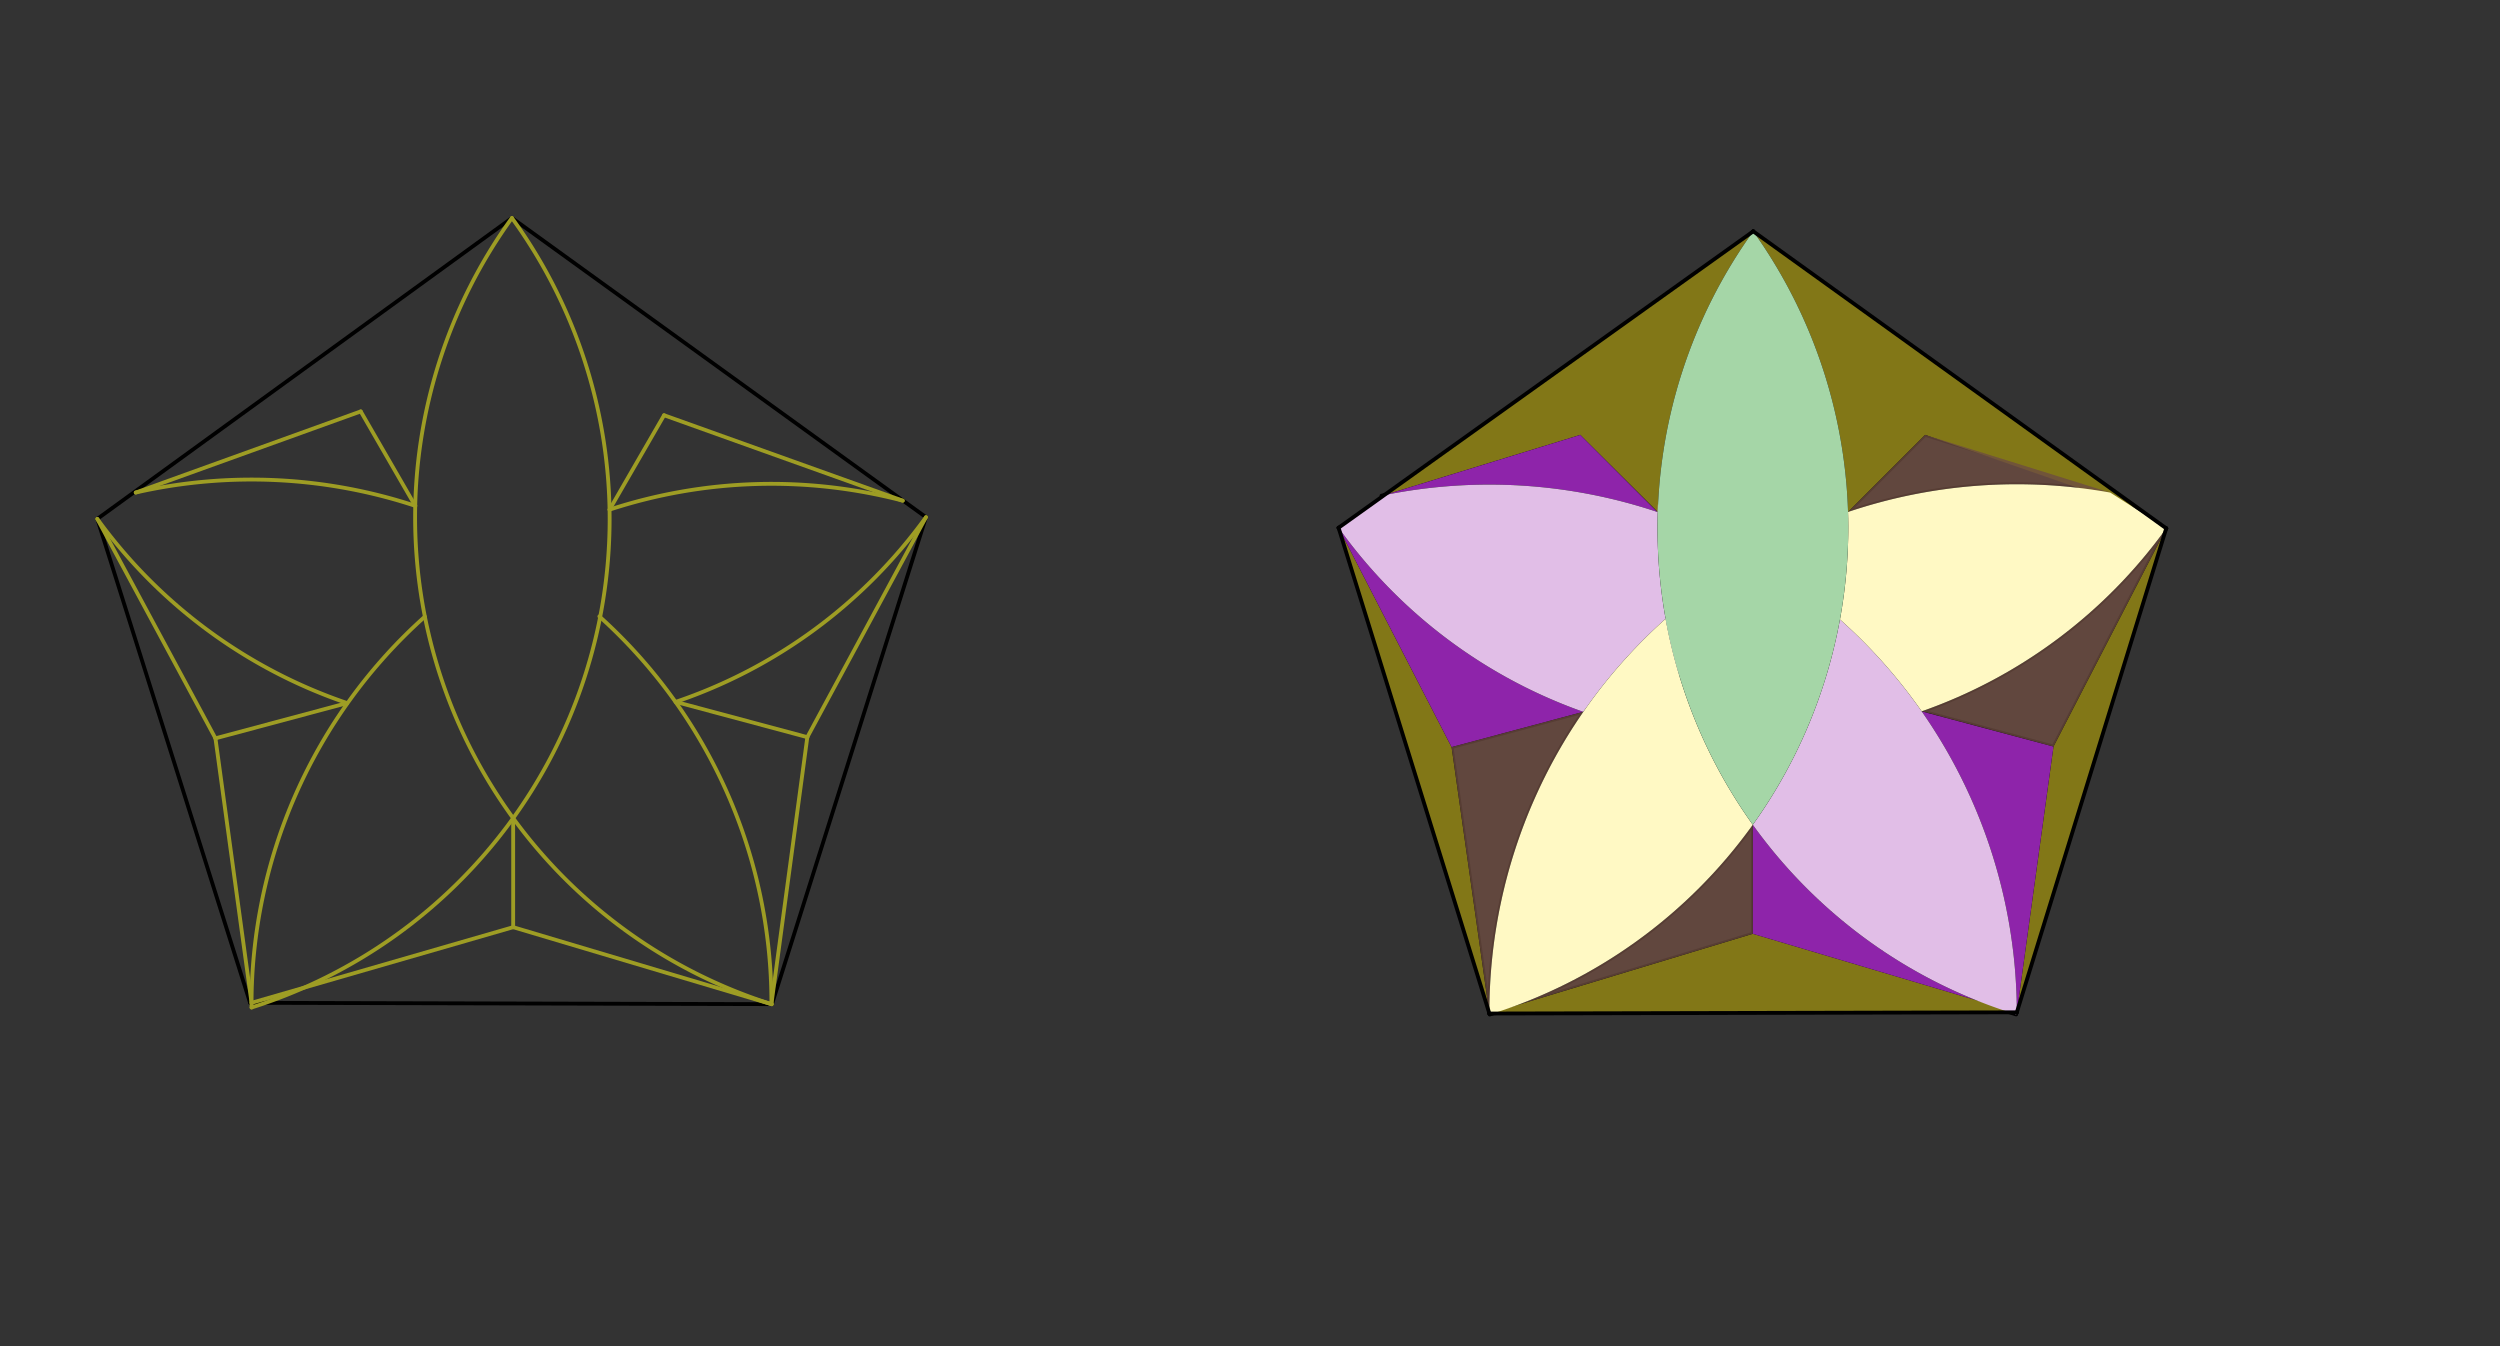 <svg xmlns="http://www.w3.org/2000/svg" class="svg--816" height="100%" preserveAspectRatio="xMidYMid meet" viewBox="0 0 1300 700" width="100%"><rect x="0" y="0" width="1300" height="700" fill="#333333" stroke="none"/><defs><marker id="marker-arrow" markerHeight="16" markerUnits="userSpaceOnUse" markerWidth="24" orient="auto-start-reverse" refX="24" refY="4" viewBox="0 0 24 8"><path d="M 0 0 L 24 4 L 0 8 z" stroke="inherit"></path></marker></defs><g class="aux-layer--949"><g class="element--733"><path d="M 911.677 120.282 A 265.049 265.049 0 0 1 774.64 527.556" fill="none" stroke="#000000" stroke-dasharray="none" stroke-linecap="round" stroke-width="2"></path></g><g class="element--733"><path d="M 911.677 120.282 A 264.542 264.542 0 0 0 1048.412 527.508" fill="none" stroke="#000000" stroke-dasharray="none" stroke-linecap="round" stroke-width="2"></path></g><g class="element--733"><path d="M 1048.753 526.402 A 274.276 274.276 0 0 0 956.858 322.181" fill="none" stroke="#000000" stroke-dasharray="none" stroke-linecap="round" stroke-width="2"></path></g><g class="element--733"><path d="M 861.832 266.234 A 275.041 275.041 0 0 0 718.384 257.774" fill="none" stroke="#000000" stroke-dasharray="none" stroke-linecap="round" stroke-width="2"></path></g><g class="element--733"><path d="M 774.478 527.034 A 274.276 274.276 0 0 1 866.726 321.236" fill="none" stroke="#000000" stroke-dasharray="none" stroke-linecap="round" stroke-width="2"></path></g><g class="element--733"><path d="M 960.997 266.214 A 274.589 274.589 0 0 1 1097.351 256.148" fill="none" stroke="#000000" stroke-dasharray="none" stroke-linecap="round" stroke-width="2"></path></g><g class="element--733"><path d="M 696.058 274.424 A 265.049 265.049 0 0 0 823.273 370.153" fill="none" stroke="#000000" stroke-dasharray="none" stroke-linecap="round" stroke-width="2"></path></g><g class="element--733"><path d="M 1126.446 274.737 A 264.542 264.542 0 0 1 999.371 369.865" fill="none" stroke="#000000" stroke-dasharray="none" stroke-linecap="round" stroke-width="2"></path></g><g class="element--733"><line stroke="#000000" stroke-dasharray="none" stroke-linecap="round" stroke-width="2" x1="861.832" x2="821.744" y1="266.234" y2="226.146"></line></g><g class="element--733"><line stroke="#000000" stroke-dasharray="none" stroke-linecap="round" stroke-width="2" x1="821.744" x2="719.737" y1="226.146" y2="257.496"></line></g><g class="element--733"><line stroke="#000000" stroke-dasharray="none" stroke-linecap="round" stroke-width="2" x1="960.98" x2="1001.068" y1="266.219" y2="226.131"></line></g><g class="element--733"><line stroke="#000000" stroke-dasharray="none" stroke-linecap="round" stroke-width="2" x1="1001.068" x2="1097.351" y1="226.131" y2="256.148"></line></g><g class="element--733"><line stroke="#000000" stroke-dasharray="none" stroke-linecap="round" stroke-width="2" x1="999.371" x2="1067.822" y1="369.865" y2="388.207"></line></g><g class="element--733"><line stroke="#000000" stroke-dasharray="none" stroke-linecap="round" stroke-width="2" x1="1067.822" x2="1126.446" y1="388.207" y2="274.737"></line></g><g class="element--733"><line stroke="#000000" stroke-dasharray="none" stroke-linecap="round" stroke-width="2" x1="1067.822" x2="1048.753" y1="388.207" y2="526.402"></line></g><g class="element--733"><line stroke="#000000" stroke-dasharray="none" stroke-linecap="round" stroke-width="2" x1="823.273" x2="754.821" y1="370.153" y2="388.495"></line></g><g class="element--733"><line stroke="#000000" stroke-dasharray="none" stroke-linecap="round" stroke-width="2" x1="754.821" x2="696.058" y1="388.495" y2="274.424"></line></g><g class="element--733"><line stroke="#000000" stroke-dasharray="none" stroke-linecap="round" stroke-width="2" x1="754.821" x2="774.478" y1="388.495" y2="527.034"></line></g><g class="element--733"><line stroke="#000000" stroke-dasharray="none" stroke-linecap="round" stroke-width="2" x1="911.452" x2="911.452" y1="428.879" y2="485.572"></line></g><g class="element--733"><line stroke="#000000" stroke-dasharray="none" stroke-linecap="round" stroke-width="2" x1="911.452" x2="774.478" y1="485.572" y2="527.034"></line></g><g class="element--733"><line stroke="#000000" stroke-dasharray="none" stroke-linecap="round" stroke-width="2" x1="911.452" x2="1048.753" y1="485.572" y2="526.402"></line></g></g><g class="main-layer--75a"><g class="element--733"><g fill="#827717" opacity="1"><path d="M 719.737 257.496 L 911.677 120.282 L 911.677 120.282 L 911.677 120.282 A 264.542 264.542 0 0 0 862.041 266.24 L 821.744 226.146 L 719.737 257.496 Z" stroke="none"></path></g></g><g class="element--733"><g fill="#827717" opacity="1"><path d="M 911.677 120.282 L 911.677 120.282 L 911.677 120.282 A 265.049 265.049 0 0 1 960.98 266.219 L 1001.068 226.131 L 1112.632 264.802 L 911.677 120.282 Z" stroke="none"></path></g></g><g class="element--733"><g fill="#827717" opacity="1"><path d="M 1126.446 274.737 L 1067.822 388.207 L 1048.753 526.402 L 1126.446 274.737 Z" stroke="none"></path></g></g><g class="element--733"><g fill="#827717" opacity="1"><path d="M 696.058 274.424 L 754.821 388.495 L 774.478 527.034 L 696.058 274.424 Z" stroke="none"></path></g></g><g class="element--733"><g fill="#827717" opacity="1"><path d="M 774.478 527.034 L 911.452 485.572 L 1048.753 526.402 L 774.478 527.034 Z" stroke="none"></path></g></g><g class="element--733"><g fill="#8E24AA" opacity="1"><path d="M 999.371 369.865 L 999.294 369.919 L 999.294 369.919 A 274.276 274.276 0 0 1 1048.753 526.402 L 1067.822 388.207 L 999.294 369.919 Z" stroke="none"></path></g></g><g class="element--733"><g fill="#8E24AA" opacity="1"><path d="M 911.452 428.879 L 911.452 428.879 L 911.452 428.879 A 264.542 264.542 0 0 0 1027.543 520.095 L 911.452 485.572 L 911.452 428.879 Z" stroke="none"></path></g></g><g class="element--733"><g fill="#8E24AA" opacity="1"><path d="M 719.737 257.496 L 821.744 226.146 L 861.832 266.234 L 861.832 266.234 L 861.832 266.234 A 275.041 275.041 0 0 0 719.737 257.496 Z" stroke="none"></path></g></g><g class="element--733"><g fill="#8E24AA" opacity="1"><path d="M 696.058 274.424 L 696.058 274.424 L 696.058 274.424 A 265.049 265.049 0 0 0 823.273 370.153 L 754.821 388.495 L 696.058 274.424 Z" stroke="none"></path></g></g><g class="element--733"><g fill="#E1BEE7" opacity="1"><path d="M 696.058 274.424 L 696.058 274.424 L 696.058 274.424 A 265.049 265.049 0 0 0 823.273 370.153 L 825.582 366.96 A 274.276 274.276 0 0 1 866.726 321.236 L 873.52 352.266 A 264.542 264.542 0 0 1 862.347 259.433 L 861.832 266.234 A 275.041 275.041 0 0 0 719.737 257.496 L 696.058 274.424 Z" stroke="none"></path></g></g><g class="element--733"><g fill="#E1BEE7" opacity="1"><path d="M 956.858 322.181 L 956.772 322.165 L 956.772 322.165 A 265.049 265.049 0 0 1 911.452 428.879 L 911.452 428.879 L 911.452 428.879 A 264.542 264.542 0 0 0 1048.412 527.508 L 1048.753 526.402 L 1048.753 526.402 A 274.276 274.276 0 0 0 956.858 322.181 Z" stroke="none"></path></g></g><g class="element--733"><g fill="#6D4C41" opacity="0.8"><path d="M 999.371 369.865 L 1067.822 388.207 L 1126.446 274.737 L 1126.446 274.737 L 1126.446 274.737 A 264.542 264.542 0 0 1 999.371 369.865 Z" stroke="none"></path></g></g><g class="element--733"><g fill="#6D4C41" opacity="0.8"><path d="M 1001.068 226.131 L 960.98 266.219 L 960.98 266.219 L 960.98 266.219 A 274.589 274.589 0 0 1 1097.351 256.148 L 1001.068 226.131 Z" stroke="none"></path></g></g><g class="element--733"><g fill="#6D4C41" opacity="0.8"><path d="M 754.821 388.495 L 823.273 370.153 L 823.315 370.182 L 823.315 370.182 A 274.276 274.276 0 0 0 774.478 527.034 L 754.821 388.495 Z" stroke="none"></path></g></g><g class="element--733"><g fill="#6D4C41" opacity="0.8"><path d="M 789.064 522.619 L 911.452 485.572 L 911.452 428.879 L 911.452 428.879 L 911.452 428.879 A 265.049 265.049 0 0 1 789.064 522.619 Z" stroke="none"></path></g></g><g class="element--733"><g fill="#FFF9C4" opacity="1"><path d="M 774.478 527.034 L 774.478 527.034 L 774.478 527.034 A 274.276 274.276 0 0 1 866.12 321.775 L 866.12 321.775 L 866.12 321.775 A 264.542 264.542 0 0 0 911.452 428.879 L 911.452 428.879 L 911.452 428.879 A 265.049 265.049 0 0 1 774.64 527.556 Z" stroke="none"></path></g></g><g class="element--733"><g fill="#FFF9C4" opacity="1"><path d="M 999.371 369.865 L 999.294 369.919 L 999.294 369.919 A 274.276 274.276 0 0 0 956.858 322.181 L 956.772 322.165 L 956.772 322.165 A 265.049 265.049 0 0 0 960.98 266.219 L 960.98 266.219 L 960.98 266.219 A 274.589 274.589 0 0 1 1097.351 256.148 L 1126.446 274.737 L 1126.446 274.737 L 1126.446 274.737 A 264.542 264.542 0 0 1 999.371 369.865 Z" stroke="none"></path></g></g><g class="element--733"><g fill="#A5D6A7" opacity="1"><path d="M 911.452 428.879 L 911.452 428.879 L 911.452 428.879 A 265.049 265.049 0 0 0 911.677 120.282 L 911.677 120.282 L 911.677 120.282 A 264.542 264.542 0 0 0 911.452 428.879 Z" stroke="none"></path></g></g><g class="element--733"><line stroke="#000000" stroke-dasharray="none" stroke-linecap="round" stroke-width="2" x1="50.591" x2="266.2" y1="269.839" y2="113.341"></line></g><g class="element--733"><line stroke="#000000" stroke-dasharray="none" stroke-linecap="round" stroke-width="2" x1="50.591" x2="130.042" y1="269.839" y2="521.458"></line></g><g class="element--733"><line stroke="#000000" stroke-dasharray="none" stroke-linecap="round" stroke-width="2" x1="266.2" x2="481.516" y1="113.341" y2="268.948"></line></g><g class="element--733"><line stroke="#000000" stroke-dasharray="none" stroke-linecap="round" stroke-width="2" x1="481.516" x2="401.424" y1="268.948" y2="522.156"></line></g><g class="element--733"><line stroke="#000000" stroke-dasharray="none" stroke-linecap="round" stroke-width="2" x1="401.424" x2="130.042" y1="522.156" y2="521.458"></line></g><g class="element--733"><line stroke="#000000" stroke-dasharray="none" stroke-linecap="round" stroke-width="2" x1="696.058" x2="911.677" y1="274.424" y2="120.282"></line></g><g class="element--733"><line stroke="#000000" stroke-dasharray="none" stroke-linecap="round" stroke-width="2" x1="696.058" x2="774.478" y1="274.424" y2="527.034"></line></g><g class="element--733"><line stroke="#000000" stroke-dasharray="none" stroke-linecap="round" stroke-width="2" x1="911.677" x2="1126.446" y1="120.282" y2="274.737"></line></g><g class="element--733"><line stroke="#000000" stroke-dasharray="none" stroke-linecap="round" stroke-width="2" x1="1126.446" x2="1048.753" y1="274.737" y2="526.402"></line></g><g class="element--733"><line stroke="#000000" stroke-dasharray="none" stroke-linecap="round" stroke-width="2" x1="1048.753" x2="774.478" y1="526.402" y2="527.034"></line></g><g class="element--733"><path d="M 266.2 113.341 A 265.659 265.659 0 0 0 401.398 522.238" fill="none" stroke="#9E9D24" stroke-dasharray="none" stroke-linecap="round" stroke-width="2"></path></g><g class="element--733"><path d="M 266.2 113.341 A 266.419 266.419 0 0 1 130.811 523.894" fill="none" stroke="#9E9D24" stroke-dasharray="none" stroke-linecap="round" stroke-width="2"></path></g><g class="element--733"><path d="M 130.811 523.894 A 270.333 270.333 0 0 1 220.926 320.652" fill="none" stroke="#9E9D24" stroke-dasharray="none" stroke-linecap="round" stroke-width="2"></path></g><g class="element--733"><path d="M 316.985 265.011 A 270.564 270.564 0 0 1 469.422 260.349" fill="none" stroke="#9E9D24" stroke-dasharray="none" stroke-linecap="round" stroke-width="2"></path></g><g class="element--733"><path d="M 401.138 522.155 A 270.333 270.333 0 0 0 311.677 320.548" fill="none" stroke="#9E9D24" stroke-dasharray="none" stroke-linecap="round" stroke-width="2"></path></g><g class="element--733"><path d="M 215.944 263.035 A 272.088 272.088 0 0 0 70.593 256.119" fill="none" stroke="#9E9D24" stroke-dasharray="none" stroke-linecap="round" stroke-width="2"></path></g><g class="element--733"><path d="M 50.591 269.839 A 266.419 266.419 0 0 0 180.485 365.594" fill="none" stroke="#9E9D24" stroke-dasharray="none" stroke-linecap="round" stroke-width="2"></path></g><g class="element--733"><path d="M 481.516 268.948 A 265.659 265.659 0 0 1 351.359 364.98" fill="none" stroke="#9E9D24" stroke-dasharray="none" stroke-linecap="round" stroke-width="2"></path></g><g class="element--733"><line stroke="#9E9D24" stroke-dasharray="none" stroke-linecap="round" stroke-width="2" x1="215.923" x2="187.577" y1="263.029" y2="213.931"></line></g><g class="element--733"><line stroke="#9E9D24" stroke-dasharray="none" stroke-linecap="round" stroke-width="2" x1="187.577" x2="70.593" y1="213.931" y2="256.119"></line></g><g class="element--733"><line stroke="#9E9D24" stroke-dasharray="none" stroke-linecap="round" stroke-width="2" x1="316.966" x2="345.313" y1="265.017" y2="215.919"></line></g><g class="element--733"><line stroke="#9E9D24" stroke-dasharray="none" stroke-linecap="round" stroke-width="2" x1="345.313" x2="469.422" y1="215.919" y2="260.349"></line></g><g class="element--733"><line stroke="#9E9D24" stroke-dasharray="none" stroke-linecap="round" stroke-width="2" x1="351.359" x2="419.81" y1="364.98" y2="383.322"></line></g><g class="element--733"><line stroke="#9E9D24" stroke-dasharray="none" stroke-linecap="round" stroke-width="2" x1="419.81" x2="481.516" y1="383.322" y2="268.948"></line></g><g class="element--733"><line stroke="#9E9D24" stroke-dasharray="none" stroke-linecap="round" stroke-width="2" x1="419.81" x2="401.138" y1="383.322" y2="522.155"></line></g><g class="element--733"><line stroke="#9E9D24" stroke-dasharray="none" stroke-linecap="round" stroke-width="2" x1="180.485" x2="112.033" y1="365.594" y2="383.936"></line></g><g class="element--733"><line stroke="#9E9D24" stroke-dasharray="none" stroke-linecap="round" stroke-width="2" x1="112.033" x2="50.591" y1="383.936" y2="269.839"></line></g><g class="element--733"><line stroke="#9E9D24" stroke-dasharray="none" stroke-linecap="round" stroke-width="2" x1="112.033" x2="130.806" y1="383.936" y2="521.46"></line></g><g class="element--733"><line stroke="#9E9D24" stroke-dasharray="none" stroke-linecap="round" stroke-width="2" x1="266.846" x2="266.846" y1="425.444" y2="482.137"></line></g><g class="element--733"><line stroke="#9E9D24" stroke-dasharray="none" stroke-linecap="round" stroke-width="2" x1="266.846" x2="130.806" y1="482.137" y2="521.46"></line></g><g class="element--733"><line stroke="#9E9D24" stroke-dasharray="none" stroke-linecap="round" stroke-width="2" x1="266.846" x2="401.138" y1="482.137" y2="522.155"></line></g></g><g class="snaps-layer--ac6"></g><g class="temp-layer--52d"></g></svg>